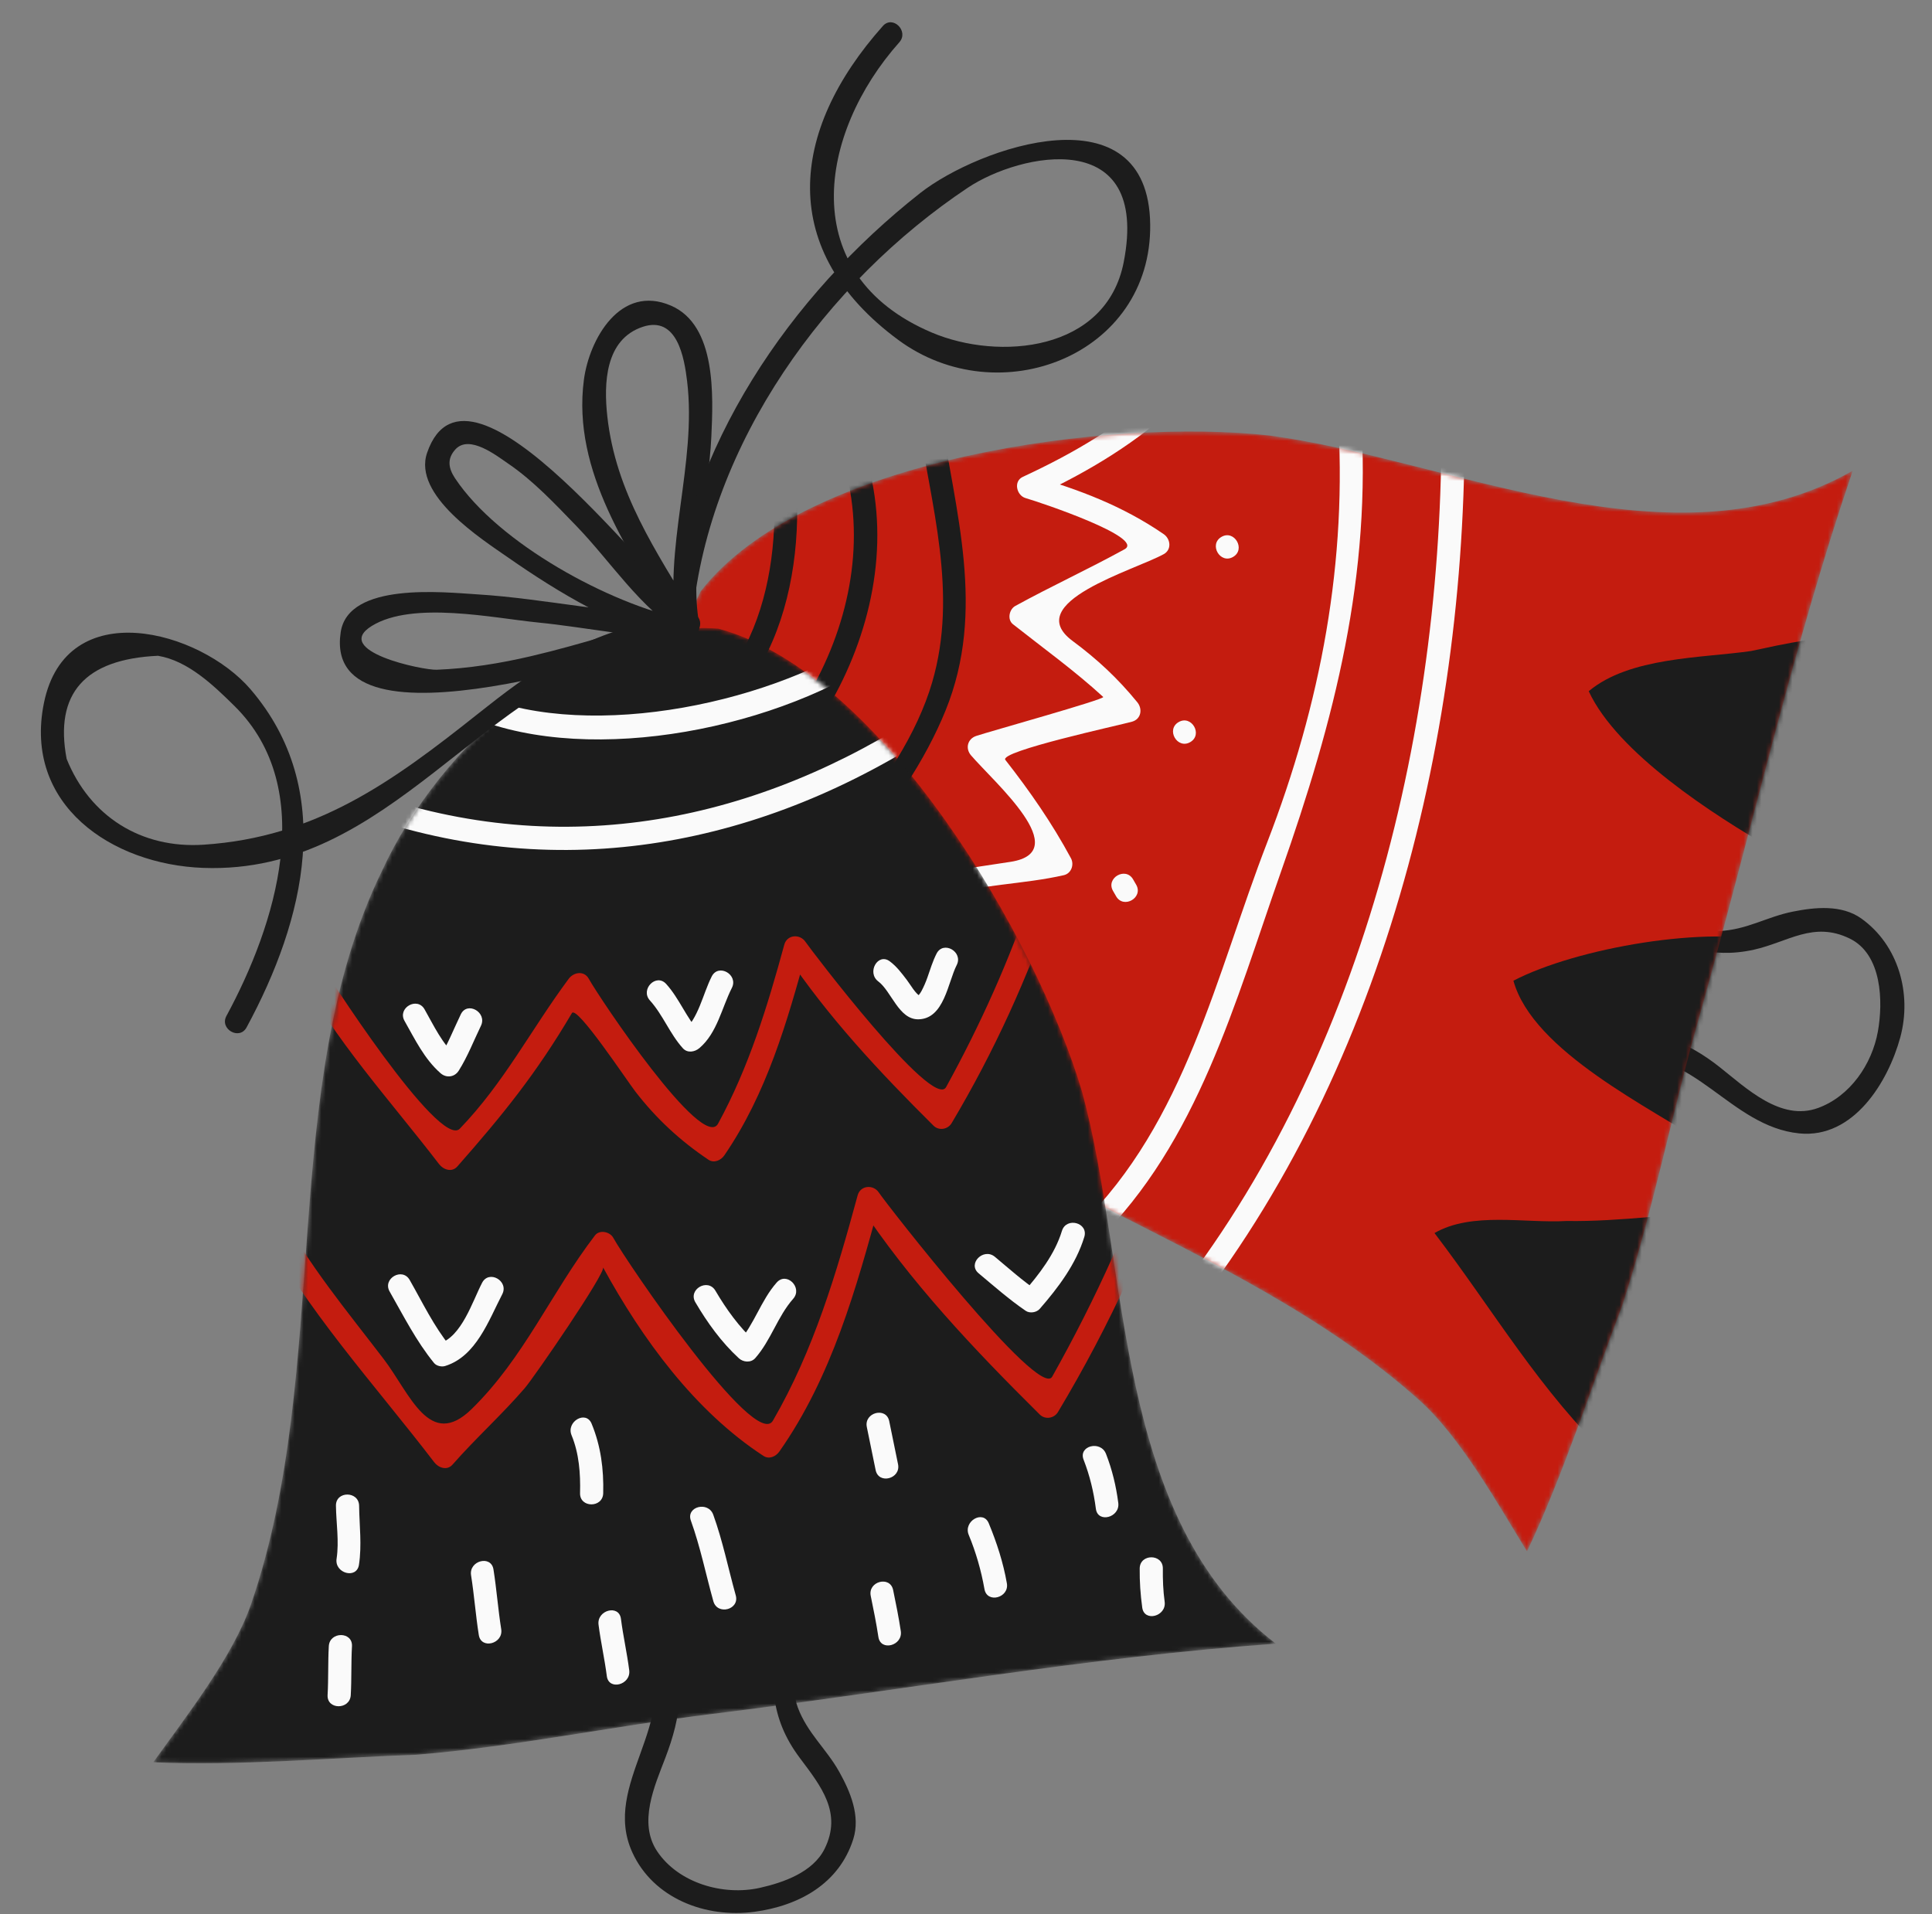 <svg width="436" height="432" viewBox="0 0 436 432" fill="none" xmlns="http://www.w3.org/2000/svg">
<rect x="0" y="0" width="436" height="432" fill="#808080" stroke="none"/>
<g clip-path="url(#clip0_590_4439)">
<path d="M145.968 372.862C153.594 388.805 135.664 402.647 142.693 418.075C147.429 428.469 159.236 432.989 170.281 431.488C180.322 430.123 189.37 425.165 192.559 415.092C194.22 409.84 191.869 404.313 189.358 399.839C186.469 394.684 182.21 391.171 180.043 385.378C178.16 380.334 179.744 373.437 180.309 368.244C180.676 364.889 175.444 364.901 175.083 368.214C173.876 379.287 173.612 387.585 180.505 396.781C185.282 403.157 190.146 409.156 186.065 417.325C183.438 422.574 176.777 424.894 171.529 426.074C163.227 427.951 153.132 425.017 148.325 417.87C143.951 411.372 147.748 403.048 150.152 396.741C153.708 387.387 154.885 379.408 150.502 370.244C149.036 367.204 144.524 369.843 145.968 372.862Z" fill="#1C1C1C"/>
<path d="M365.775 238.697C382.176 236.364 390.388 254.233 406.042 255.807C418.287 257.038 426.107 244.175 428.838 234.144C431.524 224.255 428.407 213.26 420.049 207.305C415.587 204.126 409.54 204.758 404.561 205.76C398.601 206.96 394.274 209.86 387.91 210.144C382.603 210.384 377.022 206.948 372.304 204.839C369.259 203.478 366.632 208.003 369.716 209.38C378.619 213.36 385.962 216.546 395.822 214.339C403.512 212.623 409.256 207.829 417.455 211.844C424.75 215.415 424.986 226.108 423.789 232.791C422.454 240.239 417.502 247.424 410.311 250.064C401.851 253.172 394.034 245.538 388.053 240.822C380.754 235.071 373.682 232.322 364.46 233.634C361.12 234.114 362.482 239.165 365.775 238.697Z" fill="#1C1C1C"/>
<mask id="mask0_590_4439" style="mask-type:luminance" maskUnits="userSpaceOnUse" x="152" y="97" width="267" height="254">
<path d="M158.134 133.463C143.777 161.615 158.352 201.921 179.127 224.583C214.836 265.384 278.302 278.438 320.265 315.982C329.649 324.373 337.973 339.386 344.6 350.136C352.665 333.313 359.72 311.347 366.05 294.748C372.895 273.864 377.28 251.421 383.211 230.418C395.344 187.443 404.28 146.976 418.098 106.249C377.803 129.248 327.162 103.686 286.443 98.294C251.177 94.311 181.696 103.092 158.134 133.463Z" fill="white"/>
</mask>
<g mask="url(#mask0_590_4439)">
<path d="M158.134 133.463C143.777 161.615 158.352 201.921 179.127 224.583C214.836 265.384 278.302 278.438 320.265 315.982C329.649 324.373 337.973 339.386 344.6 350.136C352.665 333.313 359.72 311.347 366.05 294.748C372.895 273.864 377.28 251.421 383.211 230.418C395.344 187.443 404.28 146.976 418.098 106.249C377.803 129.248 327.162 103.686 286.443 98.294C251.177 94.311 181.696 103.092 158.134 133.463Z" fill="#C41C0F"/>
</g>
<mask id="mask1_590_4439" style="mask-type:luminance" maskUnits="userSpaceOnUse" x="152" y="97" width="267" height="254">
<path d="M158.134 133.463C143.777 161.615 158.352 201.921 179.127 224.583C214.836 265.384 278.302 278.438 320.265 315.982C329.649 324.373 337.973 339.386 344.6 350.136C352.665 333.313 359.72 311.347 366.05 294.748C372.895 273.864 377.28 251.421 383.211 230.418C395.344 187.443 404.28 146.976 418.098 106.249C377.803 129.248 327.162 103.686 286.443 98.294C251.177 94.311 181.696 103.092 158.134 133.463Z" fill="white"/>
</mask>
<g mask="url(#mask1_590_4439)">
<path d="M147.905 170.281C175.727 160.519 182.763 128.318 178.96 101.96C178.48 98.621 173.425 99.985 173.902 103.277C177.255 126.52 171.436 156.498 146.589 165.218C143.423 166.332 144.727 171.401 147.905 170.281Z" fill="#1C1C1C"/>
</g>
<mask id="mask2_590_4439" style="mask-type:luminance" maskUnits="userSpaceOnUse" x="152" y="97" width="267" height="254">
<path d="M158.134 133.463C143.777 161.615 158.352 201.921 179.127 224.583C214.836 265.384 278.302 278.438 320.265 315.982C329.649 324.373 337.973 339.386 344.6 350.136C352.665 333.313 359.72 311.347 366.05 294.748C372.895 273.864 377.28 251.421 383.211 230.418C395.344 187.443 404.28 146.976 418.098 106.249C377.803 129.248 327.162 103.686 286.443 98.294C251.177 94.311 181.696 103.092 158.134 133.463Z" fill="white"/>
</mask>
<g mask="url(#mask2_590_4439)">
<path d="M150.555 193C184.346 178.097 208.076 133.941 193.722 98.268C192.48 95.18 187.41 96.466 188.665 99.585C202.221 133.284 179.822 174.408 147.942 188.474C144.863 189.831 147.507 194.344 150.555 193Z" fill="#1C1C1C"/>
</g>
<mask id="mask3_590_4439" style="mask-type:luminance" maskUnits="userSpaceOnUse" x="152" y="97" width="267" height="254">
<path d="M158.134 133.463C143.777 161.615 158.352 201.921 179.127 224.583C214.836 265.384 278.302 278.438 320.265 315.982C329.649 324.373 337.973 339.386 344.6 350.136C352.665 333.313 359.72 311.347 366.05 294.748C372.895 273.864 377.28 251.421 383.211 230.418C395.344 187.443 404.28 146.976 418.098 106.249C377.803 129.248 327.162 103.686 286.443 98.294C251.177 94.311 181.696 103.092 158.134 133.463Z" fill="white"/>
</mask>
<g mask="url(#mask3_590_4439)">
<path d="M161.034 216.721C182.749 206.951 204.411 182.48 213.385 160.366C222.574 137.723 215.571 115.608 212.105 92.478C211.603 89.142 206.552 90.504 207.048 93.795C210.073 113.988 216.284 133.785 210.358 154.027C203.709 176.739 179.371 202.774 158.417 212.197C155.347 213.578 157.991 218.091 161.034 216.721Z" fill="#1C1C1C"/>
</g>
<mask id="mask4_590_4439" style="mask-type:luminance" maskUnits="userSpaceOnUse" x="152" y="97" width="267" height="254">
<path d="M158.134 133.463C143.777 161.615 158.352 201.921 179.127 224.583C214.836 265.384 278.302 278.438 320.265 315.982C329.649 324.373 337.973 339.386 344.6 350.136C352.665 333.313 359.72 311.347 366.05 294.748C372.895 273.864 377.28 251.421 383.211 230.418C395.344 187.443 404.28 146.976 418.098 106.249C377.803 129.248 327.162 103.686 286.443 98.294C251.177 94.311 181.696 103.092 158.134 133.463Z" fill="white"/>
</mask>
<g mask="url(#mask4_590_4439)">
<path d="M178.824 243.354C191.945 240.056 205.113 236.948 218.195 233.499C219.901 233.05 220.571 231.167 219.799 229.662C217.638 225.434 202.416 205.365 212.315 202.315C221.198 199.581 230.997 199.602 240.074 197.528C241.776 197.139 242.464 195.144 241.678 193.691C237.396 185.749 232.426 178.595 226.881 171.508C225.367 169.572 252.71 163.669 255.476 162.883C257.537 162.296 257.893 160.01 256.655 158.494C252.241 153.09 247.664 148.824 242.047 144.656C230.33 135.961 255.945 128.747 262.616 125.074C264.472 124.056 264.173 121.616 262.603 120.544C253.305 114.165 243.546 110.5 232.797 107.369C233.005 108.967 233.221 110.562 233.427 112.157C245.81 106.402 256.805 99.789 266.732 90.408C269.182 88.095 265.459 84.422 263.011 86.738C253.412 95.81 242.689 102.116 230.814 107.63C228.643 108.637 229.419 111.83 231.444 112.418C235.022 113.457 258.509 121.372 253.774 123.975C245.664 128.435 237.24 132.309 229.123 136.764C227.752 137.517 227.258 139.83 228.597 140.887C235.45 146.301 242.521 151.383 248.965 157.3C249.51 157.801 223.238 165.114 220.311 166.099C218.337 166.76 217.795 168.932 219.135 170.485C224.458 176.677 242.47 192.229 228.117 194.505C218.665 196.003 209.761 196.813 201.146 201.193C199.872 201.837 199.506 203.579 200.19 204.763C202.001 207.908 217.28 228.326 208.915 230.529C198.484 233.277 187.959 235.661 177.499 238.291C174.233 239.114 175.561 244.175 178.824 243.354Z" fill="#FAFAFA"/>
</g>
<mask id="mask5_590_4439" style="mask-type:luminance" maskUnits="userSpaceOnUse" x="152" y="97" width="267" height="254">
<path d="M158.134 133.463C143.777 161.615 158.352 201.921 179.127 224.583C214.836 265.384 278.302 278.438 320.265 315.982C329.649 324.373 337.973 339.386 344.6 350.136C352.665 333.313 359.72 311.347 366.05 294.748C372.895 273.864 377.28 251.421 383.211 230.418C395.344 187.443 404.28 146.976 418.098 106.249C377.803 129.248 327.162 103.686 286.443 98.294C251.177 94.311 181.696 103.092 158.134 133.463Z" fill="white"/>
</mask>
<g mask="url(#mask5_590_4439)">
<path d="M232.896 243.63C235.815 241.945 233.201 237.418 230.283 239.103C227.364 240.788 229.977 245.315 232.896 243.63Z" fill="#FAFAFA"/>
</g>
<mask id="mask6_590_4439" style="mask-type:luminance" maskUnits="userSpaceOnUse" x="152" y="97" width="267" height="254">
<path d="M158.134 133.463C143.777 161.615 158.352 201.921 179.127 224.583C214.836 265.384 278.302 278.438 320.265 315.982C329.649 324.373 337.973 339.386 344.6 350.136C352.665 333.313 359.72 311.347 366.05 294.748C372.895 273.864 377.28 251.421 383.211 230.418C395.344 187.443 404.28 146.976 418.098 106.249C377.803 129.248 327.162 103.686 286.443 98.294C251.177 94.311 181.696 103.092 158.134 133.463Z" fill="white"/>
</mask>
<g mask="url(#mask6_590_4439)">
<path d="M256.404 199.68C256.172 199.278 255.938 198.872 255.706 198.47C254.021 195.552 249.495 198.165 251.18 201.083C251.412 201.485 251.646 201.891 251.878 202.293C253.563 205.212 258.09 202.598 256.404 199.68Z" fill="#FAFAFA"/>
</g>
<mask id="mask7_590_4439" style="mask-type:luminance" maskUnits="userSpaceOnUse" x="152" y="97" width="267" height="254">
<path d="M158.134 133.463C143.777 161.615 158.352 201.921 179.127 224.583C214.836 265.384 278.302 278.438 320.265 315.982C329.649 324.373 337.973 339.386 344.6 350.136C352.665 333.313 359.72 311.347 366.05 294.748C372.895 273.864 377.28 251.421 383.211 230.418C395.344 187.443 404.28 146.976 418.098 106.249C377.803 129.248 327.162 103.686 286.443 98.294C251.177 94.311 181.696 103.092 158.134 133.463Z" fill="white"/>
</mask>
<g mask="url(#mask7_590_4439)">
<path d="M268.603 167.497C271.522 165.812 268.908 161.286 265.99 162.971C263.071 164.656 265.684 169.182 268.603 167.497Z" fill="#FAFAFA"/>
</g>
<mask id="mask8_590_4439" style="mask-type:luminance" maskUnits="userSpaceOnUse" x="152" y="97" width="267" height="254">
<path d="M158.134 133.463C143.777 161.615 158.352 201.921 179.127 224.583C214.836 265.384 278.302 278.438 320.265 315.982C329.649 324.373 337.973 339.386 344.6 350.136C352.665 333.313 359.72 311.347 366.05 294.748C372.895 273.864 377.28 251.421 383.211 230.418C395.344 187.443 404.28 146.976 418.098 106.249C377.803 129.248 327.162 103.686 286.443 98.294C251.177 94.311 181.696 103.092 158.134 133.463Z" fill="white"/>
</mask>
<g mask="url(#mask8_590_4439)">
<path d="M278.269 125.698C281.188 124.013 278.574 119.487 275.656 121.172C272.737 122.857 275.35 127.383 278.269 125.698Z" fill="#FAFAFA"/>
</g>
<mask id="mask9_590_4439" style="mask-type:luminance" maskUnits="userSpaceOnUse" x="152" y="97" width="267" height="254">
<path d="M158.134 133.463C143.777 161.615 158.352 201.921 179.127 224.583C214.836 265.384 278.302 278.438 320.265 315.982C329.649 324.373 337.973 339.386 344.6 350.136C352.665 333.313 359.72 311.347 366.05 294.748C372.895 273.864 377.28 251.421 383.211 230.418C395.344 187.443 404.28 146.976 418.098 106.249C377.803 129.248 327.162 103.686 286.443 98.294C251.177 94.311 181.696 103.092 158.134 133.463Z" fill="white"/>
</mask>
<g mask="url(#mask9_590_4439)">
<path d="M247.528 280.131C270.325 257.801 278.759 226.063 289.059 196.821C301.152 162.483 309.63 129.802 307.098 93.069C306.868 89.72 301.639 89.678 301.871 93.04C304.187 126.562 298.039 158.906 285.974 190.124C274.391 220.102 267.561 253.188 243.807 276.462C241.401 278.817 245.121 282.492 247.528 280.131Z" fill="#FAFAFA"/>
</g>
<mask id="mask10_590_4439" style="mask-type:luminance" maskUnits="userSpaceOnUse" x="152" y="97" width="267" height="254">
<path d="M158.134 133.463C143.777 161.615 158.352 201.921 179.127 224.583C214.836 265.384 278.302 278.438 320.265 315.982C329.649 324.373 337.973 339.386 344.6 350.136C352.665 333.313 359.72 311.347 366.05 294.748C372.895 273.864 377.28 251.421 383.211 230.418C395.344 187.443 404.28 146.976 418.098 106.249C377.803 129.248 327.162 103.686 286.443 98.294C251.177 94.311 181.696 103.092 158.134 133.463Z" fill="white"/>
</mask>
<g mask="url(#mask10_590_4439)">
<path d="M269.383 295.682C314.817 237.214 332.697 157.178 330.316 84.498C330.206 81.129 324.98 81.1 325.09 84.469C327.424 155.63 310.221 234.672 265.666 292.011C263.624 294.638 267.32 298.347 269.383 295.682Z" fill="#FAFAFA"/>
</g>
<mask id="mask11_590_4439" style="mask-type:luminance" maskUnits="userSpaceOnUse" x="152" y="97" width="267" height="254">
<path d="M158.134 133.463C143.777 161.615 158.352 201.921 179.127 224.583C214.836 265.384 278.302 278.438 320.265 315.982C329.649 324.373 337.973 339.386 344.6 350.136C352.665 333.313 359.72 311.347 366.05 294.748C372.895 273.864 377.28 251.421 383.211 230.418C395.344 187.443 404.28 146.976 418.098 106.249C377.803 129.248 327.162 103.686 286.443 98.294C251.177 94.311 181.696 103.092 158.134 133.463Z" fill="white"/>
</mask>
<g mask="url(#mask11_590_4439)">
<path d="M363.627 329.291C347.742 314.321 336.942 295.615 323.725 278.299C332.173 273.421 344.201 276.133 353.534 275.573C365.722 275.778 379.025 273.732 390.865 273.332" fill="#1C1C1C"/>
</g>
<mask id="mask12_590_4439" style="mask-type:luminance" maskUnits="userSpaceOnUse" x="152" y="97" width="267" height="254">
<path d="M158.134 133.463C143.777 161.615 158.352 201.921 179.127 224.583C214.836 265.384 278.302 278.438 320.265 315.982C329.649 324.373 337.973 339.386 344.6 350.136C352.665 333.313 359.72 311.347 366.05 294.748C372.895 273.864 377.28 251.421 383.211 230.418C395.344 187.443 404.28 146.976 418.098 106.249C377.803 129.248 327.162 103.686 286.443 98.294C251.177 94.311 181.696 103.092 158.134 133.463Z" fill="white"/>
</mask>
<g mask="url(#mask12_590_4439)">
<path d="M385.616 258.662C372.611 250.078 345.932 237.319 341.538 221.345C355.767 213.936 385.74 208.702 400.969 212.785" fill="#1C1C1C"/>
</g>
<mask id="mask13_590_4439" style="mask-type:luminance" maskUnits="userSpaceOnUse" x="152" y="97" width="267" height="254">
<path d="M158.134 133.463C143.777 161.615 158.352 201.921 179.127 224.583C214.836 265.384 278.302 278.438 320.265 315.982C329.649 324.373 337.973 339.386 344.6 350.136C352.665 333.313 359.72 311.347 366.05 294.748C372.895 273.864 377.28 251.421 383.211 230.418C395.344 187.443 404.28 146.976 418.098 106.249C377.803 129.248 327.162 103.686 286.443 98.294C251.177 94.311 181.696 103.092 158.134 133.463Z" fill="white"/>
</mask>
<g mask="url(#mask13_590_4439)">
<path d="M400.012 191.607C386.75 183.973 364.993 169.98 358.532 156.005C367.749 148.27 383.999 148.544 395.143 146.938C401.62 145.613 414.226 142.361 420.634 145.097" fill="#1C1C1C"/>
</g>
<mask id="mask14_590_4439" style="mask-type:luminance" maskUnits="userSpaceOnUse" x="34" y="141" width="254" height="257">
<path d="M162.079 141.875C130.562 139.552 99.055 168.606 86.214 196.54C62.444 245.267 75.002 308.831 56.657 362.069C52.559 373.971 41.943 387.462 34.599 397.738C53.231 398.65 76.214 396.645 93.974 396.047C115.878 394.264 138.264 389.61 159.929 386.937C204.247 381.469 245.014 374.024 287.917 370.98C251.099 342.749 255.038 286.159 244.229 246.532C234.224 212.477 199.205 151.823 162.079 141.875Z" fill="white"/>
</mask>
<g mask="url(#mask14_590_4439)">
<path d="M162.079 141.875C130.562 139.552 99.055 168.606 86.214 196.54C62.444 245.267 75.002 308.831 56.657 362.069C52.559 373.971 41.943 387.462 34.599 397.738C53.231 398.65 76.214 396.645 93.974 396.047C115.878 394.264 138.264 389.61 159.929 386.937C204.247 381.469 245.014 374.024 287.917 370.98C251.099 342.749 255.038 286.159 244.229 246.532C234.224 212.477 199.205 151.823 162.079 141.875Z" fill="#1C1C1C"/>
</g>
<mask id="mask15_590_4439" style="mask-type:luminance" maskUnits="userSpaceOnUse" x="34" y="141" width="254" height="257">
<path d="M162.079 141.875C130.562 139.552 99.055 168.606 86.214 196.54C62.444 245.267 75.002 308.831 56.657 362.069C52.559 373.971 41.943 387.462 34.599 397.738C53.231 398.65 76.214 396.645 93.974 396.047C115.878 394.264 138.264 389.61 159.929 386.937C204.247 381.469 245.014 374.024 287.917 370.98C251.099 342.749 255.038 286.159 244.229 246.532C234.224 212.477 199.205 151.823 162.079 141.875Z" fill="white"/>
</mask>
<g mask="url(#mask15_590_4439)">
<path d="M109.363 162.977C137.367 172.746 179.807 163.215 202.807 145.518C205.44 143.496 202.858 138.941 200.194 140.991C178.59 157.612 137.009 167.1 110.716 157.928C107.528 156.814 106.2 161.872 109.363 162.977Z" fill="#FAFAFA"/>
</g>
<mask id="mask16_590_4439" style="mask-type:luminance" maskUnits="userSpaceOnUse" x="34" y="141" width="254" height="257">
<path d="M162.079 141.875C130.562 139.552 99.055 168.606 86.214 196.54C62.444 245.267 75.002 308.831 56.657 362.069C52.559 373.971 41.943 387.462 34.599 397.738C53.231 398.65 76.214 396.645 93.974 396.047C115.878 394.264 138.264 389.61 159.929 386.937C204.247 381.469 245.014 374.024 287.917 370.98C251.099 342.749 255.038 286.159 244.229 246.532C234.224 212.477 199.205 151.823 162.079 141.875Z" fill="white"/>
</mask>
<g mask="url(#mask16_590_4439)">
<path d="M85.415 185.253C131.215 199.84 176.609 189.328 215.528 162.315C218.276 160.41 215.686 155.865 212.914 157.788C175.05 184.067 131.388 194.419 86.767 180.204C83.546 179.182 82.208 184.232 85.415 185.253Z" fill="#FAFAFA"/>
</g>
<mask id="mask17_590_4439" style="mask-type:luminance" maskUnits="userSpaceOnUse" x="34" y="141" width="254" height="257">
<path d="M162.079 141.875C130.562 139.552 99.055 168.606 86.214 196.54C62.444 245.267 75.002 308.831 56.657 362.069C52.559 373.971 41.943 387.462 34.599 397.738C53.231 398.65 76.214 396.645 93.974 396.047C115.878 394.264 138.264 389.61 159.929 386.937C204.247 381.469 245.014 374.024 287.917 370.98C251.099 342.749 255.038 286.159 244.229 246.532C234.224 212.477 199.205 151.823 162.079 141.875Z" fill="white"/>
</mask>
<g mask="url(#mask17_590_4439)">
<path d="M66.93 218.541C75.283 234.513 88.145 248.462 99.087 262.741C100.051 264 101.972 264.677 103.212 263.27C113.428 251.67 121.069 242.242 129.062 228.657C130.153 226.801 141.421 243.818 143.382 246.36C148.095 252.474 153.523 257.486 159.884 261.755C161.135 262.592 162.69 261.883 163.45 260.782C172.991 246.859 177.637 230.706 182.043 214.571C180.447 214.783 178.852 214.989 177.256 215.201C186.854 229.551 198.43 241.9 210.656 254.053C211.871 255.263 213.901 254.931 214.762 253.488C224.336 237.382 232.028 220.532 238.003 202.782C239.081 199.581 234.023 198.248 232.951 201.426C227.814 216.703 221.268 231.24 213.51 245.356C210.558 250.73 182.776 214.075 181.78 212.584C180.543 210.734 177.62 210.906 176.992 213.214C173.18 227.191 169.013 240.822 162.048 253.611C158.561 260.008 135.291 225.288 132.871 220.905C131.825 219.009 129.456 219.406 128.339 220.915C119.786 232.443 113.784 244.343 103.761 254.746C99.201 259.484 73.244 219.342 71.46 215.926C69.894 212.938 65.377 215.566 66.93 218.541Z" fill="#C41C0F"/>
</g>
<mask id="mask18_590_4439" style="mask-type:luminance" maskUnits="userSpaceOnUse" x="34" y="141" width="254" height="257">
<path d="M162.079 141.875C130.562 139.552 99.055 168.606 86.214 196.54C62.444 245.267 75.002 308.831 56.657 362.069C52.559 373.971 41.943 387.462 34.599 397.738C53.231 398.65 76.214 396.645 93.974 396.047C115.878 394.264 138.264 389.61 159.929 386.937C204.247 381.469 245.014 374.024 287.917 370.98C251.099 342.749 255.038 286.159 244.229 246.532C234.224 212.477 199.205 151.823 162.079 141.875Z" fill="white"/>
</mask>
<g mask="url(#mask18_590_4439)">
<path d="M58.588 275.86C68.828 295.445 84.585 312.501 98.001 330.035C98.963 331.291 100.888 331.975 102.124 330.562C107.349 324.6 113.252 319.304 118.413 313.316C120.583 310.794 136.751 287.25 136.092 286.042C144.897 302.154 156.765 318.472 172.3 328.603C173.571 329.433 175.084 328.734 175.866 327.63C187.679 310.835 193.27 290.723 198.595 271.137C197.002 271.347 195.403 271.555 193.807 271.767C205.396 289.357 219.729 304.464 234.65 319.261C235.869 320.469 237.893 320.136 238.756 318.696C250.508 299.087 259.979 278.377 267.182 256.693C268.246 253.485 263.189 252.152 262.13 255.336C255.718 274.643 247.399 293.008 237.442 310.726C234.486 315.976 199.941 271.596 198.335 269.157C197.111 267.296 194.172 267.491 193.548 269.788C188.776 287.355 183.613 304.796 174.428 320.639C170.413 327.559 141.258 284.595 138.394 279.359C137.655 278.004 135.306 277.472 134.269 278.829C124.346 291.805 118.24 306.493 106.419 318.039C96.906 327.336 92.547 314.543 86.58 306.724C78.368 295.972 69.361 285.196 63.12 273.257C61.552 270.257 57.034 272.884 58.588 275.86Z" fill="#C41C0F"/>
</g>
<mask id="mask19_590_4439" style="mask-type:luminance" maskUnits="userSpaceOnUse" x="34" y="141" width="254" height="257">
<path d="M162.079 141.875C130.562 139.552 99.055 168.606 86.214 196.54C62.444 245.267 75.002 308.831 56.657 362.069C52.559 373.971 41.943 387.462 34.599 397.738C53.231 398.65 76.214 396.645 93.974 396.047C115.878 394.264 138.264 389.61 159.929 386.937C204.247 381.469 245.014 374.024 287.917 370.98C251.099 342.749 255.038 286.159 244.229 246.532C234.224 212.477 199.205 151.823 162.079 141.875Z" fill="white"/>
</mask>
<g mask="url(#mask19_590_4439)">
<path d="M87.932 291.502C91.085 297.03 93.919 302.684 97.958 307.638C98.494 308.299 99.665 308.555 100.454 308.307C107.464 306.124 110.271 298.033 113.342 292.113C114.888 289.129 110.359 286.52 108.799 289.521C106.586 293.782 104.201 301.668 99.133 303.252C99.967 303.475 100.795 303.697 101.627 303.917C97.906 299.354 95.356 293.975 92.455 288.891C90.791 285.96 86.267 288.577 87.932 291.502Z" fill="#FAFAFA"/>
</g>
<mask id="mask20_590_4439" style="mask-type:luminance" maskUnits="userSpaceOnUse" x="34" y="141" width="254" height="257">
<path d="M162.079 141.875C130.562 139.552 99.055 168.606 86.214 196.54C62.444 245.267 75.002 308.831 56.657 362.069C52.559 373.971 41.943 387.462 34.599 397.738C53.231 398.65 76.214 396.645 93.974 396.047C115.878 394.264 138.264 389.61 159.929 386.937C204.247 381.469 245.014 374.024 287.917 370.98C251.099 342.749 255.038 286.159 244.229 246.532C234.224 212.477 199.205 151.823 162.079 141.875Z" fill="white"/>
</mask>
<g mask="url(#mask20_590_4439)">
<path d="M156.921 293.92C159.631 298.53 162.789 302.921 166.737 306.556C167.741 307.483 169.469 307.625 170.435 306.531C174.003 302.492 175.46 297.146 178.998 293.138C181.217 290.626 177.511 286.933 175.276 289.469C171.709 293.508 170.252 298.854 166.714 302.862C167.946 302.855 169.176 302.845 170.41 302.833C166.781 299.491 163.94 295.541 161.448 291.307C159.743 288.404 155.215 291.014 156.921 293.92Z" fill="#FAFAFA"/>
</g>
<mask id="mask21_590_4439" style="mask-type:luminance" maskUnits="userSpaceOnUse" x="34" y="141" width="254" height="257">
<path d="M162.079 141.875C130.562 139.552 99.055 168.606 86.214 196.54C62.444 245.267 75.002 308.831 56.657 362.069C52.559 373.971 41.943 387.462 34.599 397.738C53.231 398.65 76.214 396.645 93.974 396.047C115.878 394.264 138.264 389.61 159.929 386.937C204.247 381.469 245.014 374.024 287.917 370.98C251.099 342.749 255.038 286.159 244.229 246.532C234.224 212.477 199.205 151.823 162.079 141.875Z" fill="white"/>
</mask>
<g mask="url(#mask21_590_4439)">
<path d="M220.854 287.387C224.34 290.299 227.723 293.29 231.478 295.854C232.39 296.481 233.917 296.241 234.634 295.417C238.8 290.641 242.826 285.313 244.697 279.179C245.679 275.946 240.627 274.605 239.646 277.822C238.051 283.064 234.465 287.674 230.913 291.748C231.964 291.604 233.014 291.457 234.066 291.313C230.684 289.002 227.658 286.278 224.521 283.662C221.956 281.527 218.259 285.226 220.854 287.387Z" fill="#FAFAFA"/>
</g>
<mask id="mask22_590_4439" style="mask-type:luminance" maskUnits="userSpaceOnUse" x="34" y="141" width="254" height="257">
<path d="M162.079 141.875C130.562 139.552 99.055 168.606 86.214 196.54C62.444 245.267 75.002 308.831 56.657 362.069C52.559 373.971 41.943 387.462 34.599 397.738C53.231 398.65 76.214 396.645 93.974 396.047C115.878 394.264 138.264 389.61 159.929 386.937C204.247 381.469 245.014 374.024 287.917 370.98C251.099 342.749 255.038 286.159 244.229 246.532C234.224 212.477 199.205 151.823 162.079 141.875Z" fill="white"/>
</mask>
<g mask="url(#mask22_590_4439)">
<path d="M146.673 225.806C149.619 229.069 151.146 233.319 154.112 236.599C155.129 237.726 156.771 237.449 157.81 236.574C161.843 233.174 162.872 227.486 165.161 222.973C166.679 219.982 162.152 217.367 160.619 220.381C158.565 224.425 157.665 229.884 154.085 232.907C155.317 232.9 156.547 232.89 157.781 232.878C154.835 229.615 153.308 225.365 150.343 222.085C148.081 219.581 144.416 223.31 146.673 225.806Z" fill="#FAFAFA"/>
</g>
<mask id="mask23_590_4439" style="mask-type:luminance" maskUnits="userSpaceOnUse" x="34" y="141" width="254" height="257">
<path d="M162.079 141.875C130.562 139.552 99.055 168.606 86.214 196.54C62.444 245.267 75.002 308.831 56.657 362.069C52.559 373.971 41.943 387.462 34.599 397.738C53.231 398.65 76.214 396.645 93.974 396.047C115.878 394.264 138.264 389.61 159.929 386.937C204.247 381.469 245.014 374.024 287.917 370.98C251.099 342.749 255.038 286.159 244.229 246.532C234.224 212.477 199.205 151.823 162.079 141.875Z" fill="white"/>
</mask>
<g mask="url(#mask23_590_4439)">
<path d="M198.214 221.513C201.164 223.721 202.829 230.117 207.247 230.058C213.09 229.977 213.909 221.712 215.901 217.819C217.428 214.828 212.897 212.215 211.358 215.228C210.476 216.953 209.921 218.834 209.277 220.654C208.914 221.689 208.484 222.676 207.971 223.644C207.811 223.944 207.624 224.23 207.406 224.496C206.801 225.231 206.966 224.513 207.837 224.967C206.58 224.312 205.493 222.279 204.657 221.182C203.478 219.642 202.363 218.137 200.802 216.972C198.109 214.959 195.545 219.515 198.214 221.513Z" fill="#FAFAFA"/>
</g>
<mask id="mask24_590_4439" style="mask-type:luminance" maskUnits="userSpaceOnUse" x="34" y="141" width="254" height="257">
<path d="M162.079 141.875C130.562 139.552 99.055 168.606 86.214 196.54C62.444 245.267 75.002 308.831 56.657 362.069C52.559 373.971 41.943 387.462 34.599 397.738C53.231 398.65 76.214 396.645 93.974 396.047C115.878 394.264 138.264 389.61 159.929 386.937C204.247 381.469 245.014 374.024 287.917 370.98C251.099 342.749 255.038 286.159 244.229 246.532C234.224 212.477 199.205 151.823 162.079 141.875Z" fill="white"/>
</mask>
<g mask="url(#mask24_590_4439)">
<path d="M91.291 230.419C93.664 234.597 95.749 238.994 99.417 242.22C100.717 243.367 102.587 243.137 103.523 241.655C105.541 238.453 106.893 234.915 108.535 231.52C109.995 228.504 105.465 225.886 103.992 228.928C102.351 232.324 100.997 235.867 98.98 239.064C100.35 238.877 101.717 238.686 103.087 238.499C99.773 235.579 97.958 231.581 95.813 227.808C94.154 224.875 89.629 227.492 91.291 230.419Z" fill="#FAFAFA"/>
</g>
<mask id="mask25_590_4439" style="mask-type:luminance" maskUnits="userSpaceOnUse" x="34" y="141" width="254" height="257">
<path d="M162.079 141.875C130.562 139.552 99.055 168.606 86.214 196.54C62.444 245.267 75.002 308.831 56.657 362.069C52.559 373.971 41.943 387.462 34.599 397.738C53.231 398.65 76.214 396.645 93.974 396.047C115.878 394.264 138.264 389.61 159.929 386.937C204.247 381.469 245.014 374.024 287.917 370.98C251.099 342.749 255.038 286.159 244.229 246.532C234.224 212.477 199.205 151.823 162.079 141.875Z" fill="white"/>
</mask>
<g mask="url(#mask25_590_4439)">
<path d="M75.812 339.831C75.867 343.797 76.557 347.86 75.958 351.807C75.457 355.104 80.503 356.493 81.009 353.164C81.682 348.71 81.103 344.327 81.042 339.858C80.994 336.487 75.766 336.463 75.812 339.831Z" fill="#FAFAFA"/>
</g>
<mask id="mask26_590_4439" style="mask-type:luminance" maskUnits="userSpaceOnUse" x="34" y="141" width="254" height="257">
<path d="M162.079 141.875C130.562 139.552 99.055 168.606 86.214 196.54C62.444 245.267 75.002 308.831 56.657 362.069C52.559 373.971 41.943 387.462 34.599 397.738C53.231 398.65 76.214 396.645 93.974 396.047C115.878 394.264 138.264 389.61 159.929 386.937C204.247 381.469 245.014 374.024 287.917 370.98C251.099 342.749 255.038 286.159 244.229 246.532C234.224 212.477 199.205 151.823 162.079 141.875Z" fill="white"/>
</mask>
<g mask="url(#mask26_590_4439)">
<path d="M106.307 355.541C107.017 360.017 107.342 364.542 108.052 369.018C108.582 372.352 113.632 370.996 113.11 367.701C112.399 363.225 112.075 358.7 111.364 354.224C110.834 350.89 105.783 352.242 106.307 355.541Z" fill="#FAFAFA"/>
</g>
<mask id="mask27_590_4439" style="mask-type:luminance" maskUnits="userSpaceOnUse" x="34" y="141" width="254" height="257">
<path d="M162.079 141.875C130.562 139.552 99.055 168.606 86.214 196.54C62.444 245.267 75.002 308.831 56.657 362.069C52.559 373.971 41.943 387.462 34.599 397.738C53.231 398.65 76.214 396.645 93.974 396.047C115.878 394.264 138.264 389.61 159.929 386.937C204.247 381.469 245.014 374.024 287.917 370.98C251.099 342.749 255.038 286.159 244.229 246.532C234.224 212.477 199.205 151.823 162.079 141.875Z" fill="white"/>
</mask>
<g mask="url(#mask27_590_4439)">
<path d="M128.985 323.931C130.692 328.068 131.013 332.571 130.902 336.994C130.814 340.372 136.045 340.384 136.128 337.024C136.265 331.59 135.595 326.367 133.509 321.323C132.231 318.214 127.719 320.862 128.985 323.931Z" fill="#FAFAFA"/>
</g>
<mask id="mask28_590_4439" style="mask-type:luminance" maskUnits="userSpaceOnUse" x="34" y="141" width="254" height="257">
<path d="M162.079 141.875C130.562 139.552 99.055 168.606 86.214 196.54C62.444 245.267 75.002 308.831 56.657 362.069C52.559 373.971 41.943 387.462 34.599 397.738C53.231 398.65 76.214 396.645 93.974 396.047C115.878 394.264 138.264 389.61 159.929 386.937C204.247 381.469 245.014 374.024 287.917 370.98C251.099 342.749 255.038 286.159 244.229 246.532C234.224 212.477 199.205 151.823 162.079 141.875Z" fill="white"/>
</mask>
<g mask="url(#mask28_590_4439)">
<path d="M155.909 343.196C158.049 349.135 159.287 355.32 160.982 361.39C161.887 364.639 166.946 363.316 166.039 360.073C164.345 354.003 163.11 347.816 160.966 341.879C159.827 338.727 154.765 340.028 155.909 343.196Z" fill="#FAFAFA"/>
</g>
<mask id="mask29_590_4439" style="mask-type:luminance" maskUnits="userSpaceOnUse" x="34" y="141" width="254" height="257">
<path d="M162.079 141.875C130.562 139.552 99.055 168.606 86.214 196.54C62.444 245.267 75.002 308.831 56.657 362.069C52.559 373.971 41.943 387.462 34.599 397.738C53.231 398.65 76.214 396.645 93.974 396.047C115.878 394.264 138.264 389.61 159.929 386.937C204.247 381.469 245.014 374.024 287.917 370.98C251.099 342.749 255.038 286.159 244.229 246.532C234.224 212.477 199.205 151.823 162.079 141.875Z" fill="white"/>
</mask>
<g mask="url(#mask29_590_4439)">
<path d="M195.618 322.078C196.281 325.316 196.943 328.555 197.606 331.793C198.283 335.106 203.338 333.761 202.664 330.476C202.001 327.238 201.338 323.999 200.675 320.761C199.999 317.448 194.943 318.793 195.618 322.078Z" fill="#FAFAFA"/>
</g>
<mask id="mask30_590_4439" style="mask-type:luminance" maskUnits="userSpaceOnUse" x="34" y="141" width="254" height="257">
<path d="M162.079 141.875C130.562 139.552 99.055 168.606 86.214 196.54C62.444 245.267 75.002 308.831 56.657 362.069C52.559 373.971 41.943 387.462 34.599 397.738C53.231 398.65 76.214 396.645 93.974 396.047C115.878 394.264 138.264 389.61 159.929 386.937C204.247 381.469 245.014 374.024 287.917 370.98C251.099 342.749 255.038 286.159 244.229 246.532C234.224 212.477 199.205 151.823 162.079 141.875Z" fill="white"/>
</mask>
<g mask="url(#mask30_590_4439)">
<path d="M218.614 346.419C220.242 350.351 221.426 354.467 222.165 358.656C222.752 361.982 227.804 360.629 227.222 357.339C226.4 352.662 224.953 348.191 223.137 343.808C221.861 340.702 217.346 343.352 218.614 346.419Z" fill="#FAFAFA"/>
</g>
<mask id="mask31_590_4439" style="mask-type:luminance" maskUnits="userSpaceOnUse" x="34" y="141" width="254" height="257">
<path d="M162.079 141.875C130.562 139.552 99.055 168.606 86.214 196.54C62.444 245.267 75.002 308.831 56.657 362.069C52.559 373.971 41.943 387.462 34.599 397.738C53.231 398.65 76.214 396.645 93.974 396.047C115.878 394.264 138.264 389.61 159.929 386.937C204.247 381.469 245.014 374.024 287.917 370.98C251.099 342.749 255.038 286.159 244.229 246.532C234.224 212.477 199.205 151.823 162.079 141.875Z" fill="white"/>
</mask>
<g mask="url(#mask31_590_4439)">
<path d="M244.536 329.45C245.931 333.028 246.817 336.712 247.308 340.523C247.735 343.864 252.79 342.5 252.365 339.206C251.876 335.399 250.988 331.711 249.593 328.133C248.378 325.025 243.312 326.318 244.536 329.45Z" fill="#FAFAFA"/>
</g>
<mask id="mask32_590_4439" style="mask-type:luminance" maskUnits="userSpaceOnUse" x="34" y="141" width="254" height="257">
<path d="M162.079 141.875C130.562 139.552 99.055 168.606 86.214 196.54C62.444 245.267 75.002 308.831 56.657 362.069C52.559 373.971 41.943 387.462 34.599 397.738C53.231 398.65 76.214 396.645 93.974 396.047C115.878 394.264 138.264 389.61 159.929 386.937C204.247 381.469 245.014 374.024 287.917 370.98C251.099 342.749 255.038 286.159 244.229 246.532C234.224 212.477 199.205 151.823 162.079 141.875Z" fill="white"/>
</mask>
<g mask="url(#mask32_590_4439)">
<path d="M196.501 360.192C197.13 363.271 197.762 366.348 198.228 369.454C198.726 372.793 203.777 371.431 203.285 368.137C202.82 365.031 202.191 361.952 201.559 358.875C200.882 355.562 195.826 356.907 196.501 360.192Z" fill="#FAFAFA"/>
</g>
<mask id="mask33_590_4439" style="mask-type:luminance" maskUnits="userSpaceOnUse" x="34" y="141" width="254" height="257">
<path d="M162.079 141.875C130.562 139.552 99.055 168.606 86.214 196.54C62.444 245.267 75.002 308.831 56.657 362.069C52.559 373.971 41.943 387.462 34.599 397.738C53.231 398.65 76.214 396.645 93.974 396.047C115.878 394.264 138.264 389.61 159.929 386.937C204.247 381.469 245.014 374.024 287.917 370.98C251.099 342.749 255.038 286.159 244.229 246.532C234.224 212.477 199.205 151.823 162.079 141.875Z" fill="white"/>
</mask>
<g mask="url(#mask33_590_4439)">
<path d="M135.074 366.693C135.569 370.579 136.445 374.404 136.941 378.289C137.364 381.632 142.419 380.268 141.998 376.972C141.503 373.087 140.627 369.262 140.131 365.376C139.702 362.032 134.649 363.399 135.074 366.693Z" fill="#FAFAFA"/>
</g>
<mask id="mask34_590_4439" style="mask-type:luminance" maskUnits="userSpaceOnUse" x="34" y="141" width="254" height="257">
<path d="M162.079 141.875C130.562 139.552 99.055 168.606 86.214 196.54C62.444 245.267 75.002 308.831 56.657 362.069C52.559 373.971 41.943 387.462 34.599 397.738C53.231 398.65 76.214 396.645 93.974 396.047C115.878 394.264 138.264 389.61 159.929 386.937C204.247 381.469 245.014 374.024 287.917 370.98C251.099 342.749 255.038 286.159 244.229 246.532C234.224 212.477 199.205 151.823 162.079 141.875Z" fill="white"/>
</mask>
<g mask="url(#mask34_590_4439)">
<path d="M74.204 371.54C73.996 375.209 74.138 378.893 73.929 382.562C73.74 385.94 78.969 385.939 79.156 382.592C79.364 378.922 79.222 375.239 79.431 371.569C79.62 368.192 74.391 368.193 74.204 371.54Z" fill="#FAFAFA"/>
</g>
<mask id="mask35_590_4439" style="mask-type:luminance" maskUnits="userSpaceOnUse" x="34" y="141" width="254" height="257">
<path d="M162.079 141.875C130.562 139.552 99.055 168.606 86.214 196.54C62.444 245.267 75.002 308.831 56.657 362.069C52.559 373.971 41.943 387.462 34.599 397.738C53.231 398.65 76.214 396.645 93.974 396.047C115.878 394.264 138.264 389.61 159.929 386.937C204.247 381.469 245.014 374.024 287.917 370.98C251.099 342.749 255.038 286.159 244.229 246.532C234.224 212.477 199.205 151.823 162.079 141.875Z" fill="white"/>
</mask>
<g mask="url(#mask35_590_4439)">
<path d="M257.2 353.995C257.165 356.97 257.368 359.89 257.773 362.833C258.23 366.175 263.283 364.808 262.831 361.516C262.488 359.024 262.397 356.533 262.424 354.021C262.465 350.646 257.238 350.632 257.2 353.995Z" fill="#FAFAFA"/>
</g>
<path d="M154.589 139.845C137.494 136.302 112.44 122.61 102.703 107.963C101.243 105.759 100.794 103.61 102.758 101.442C105.901 97.972 112.092 102.875 114.659 104.619C120.353 108.486 125.268 113.755 130.037 118.678C137.836 126.734 144.534 137.356 154.169 143.139C157.058 144.875 159.646 140.334 156.757 138.599C148.536 133.659 105.777 74.969 96.387 102.19C93.082 111.77 108.734 121.694 114.746 125.885C125.833 133.615 139.787 142.105 153.236 144.894C156.527 145.577 157.897 140.533 154.589 139.845Z" fill="#1C1C1C"/>
<path d="M156.746 138.918C148.032 124.386 138.937 111.141 137.052 93.945C136.244 86.59 136.526 76.616 145.019 73.774C152.879 71.148 154.445 80.919 155.063 86.037C157.311 104.665 149.543 123.89 152.738 142.237C153.318 145.566 158.37 144.214 157.796 140.92C155.469 127.557 159.914 112.051 160.53 98.592C160.947 89.462 161.72 73.45 151.44 68.99C139.973 64.023 132.964 76.611 131.768 85.736C129.042 106.521 142.211 124.84 152.218 141.528C153.956 144.421 158.484 141.811 156.746 138.918Z" fill="#1C1C1C"/>
<path d="M154.35 138.602C142.775 141.534 131.472 145.38 119.828 148.1C112.836 149.737 105.746 150.871 98.57 151.161C95.348 151.293 74.743 146.913 83.922 141.262C93.145 135.585 111.358 139.5 121.412 140.499C132.349 141.581 143.529 144.077 154.54 144.006C157.914 143.98 157.933 138.754 154.567 138.776C139.011 138.878 123.267 135.107 107.721 134.146C100.204 133.687 78.604 131.281 76.886 142.688C72.531 171.573 145.797 146.157 155.661 143.658C158.941 142.832 157.614 137.775 154.35 138.602Z" fill="#1C1C1C"/>
<path d="M153.371 137.251C156.289 135.566 153.676 131.039 150.757 132.724C147.839 134.41 150.452 138.936 153.371 137.251Z" fill="#1C1C1C"/>
<path d="M156.317 138.881C160.184 99.936 186.405 63.708 218.421 42.36C230.251 34.468 259.603 28.307 253.594 59.152C249.653 79.388 225.38 81.467 210.271 75.049C179.393 61.933 184.703 30.053 202.954 9.541C205.183 7.038 201.477 3.345 199.233 5.872C177.96 29.78 175.548 56.636 202.696 76.705C225.447 93.523 259.941 80.198 259.567 50.639C259.18 19.832 220.86 33.188 207.664 43.573C178.262 66.714 154.849 100.964 151.093 138.855C150.757 142.212 155.988 142.2 156.317 138.881Z" fill="#1C1C1C"/>
<path d="M145.35 140.782C130.706 143.766 119.405 151.923 107.883 161.085C88.596 176.416 71.364 188.992 45.912 190.651C31.902 191.565 20.282 184.301 15.037 171.276C12.249 156.522 19.124 148.768 35.651 148.009C42.451 149.133 48.219 154.716 52.886 159.312C71.978 178.131 62.137 208.929 51.099 229.298C49.495 232.257 54.032 234.862 55.642 231.89C68.831 207.536 75.943 178.242 56.555 155.59C45.144 142.257 14.932 133.957 9.912 158.678C5.242 181.657 25.232 195.14 45.887 195.884C88.33 197.413 108.644 153.597 146.671 145.846C149.979 145.163 148.636 140.11 145.35 140.782Z" fill="#1C1C1C"/>
</g>
<defs>
<clipPath id="clip0_590_4439">
<rect width="436" height="432" fill="white"/>
</clipPath>
</defs>
</svg>
